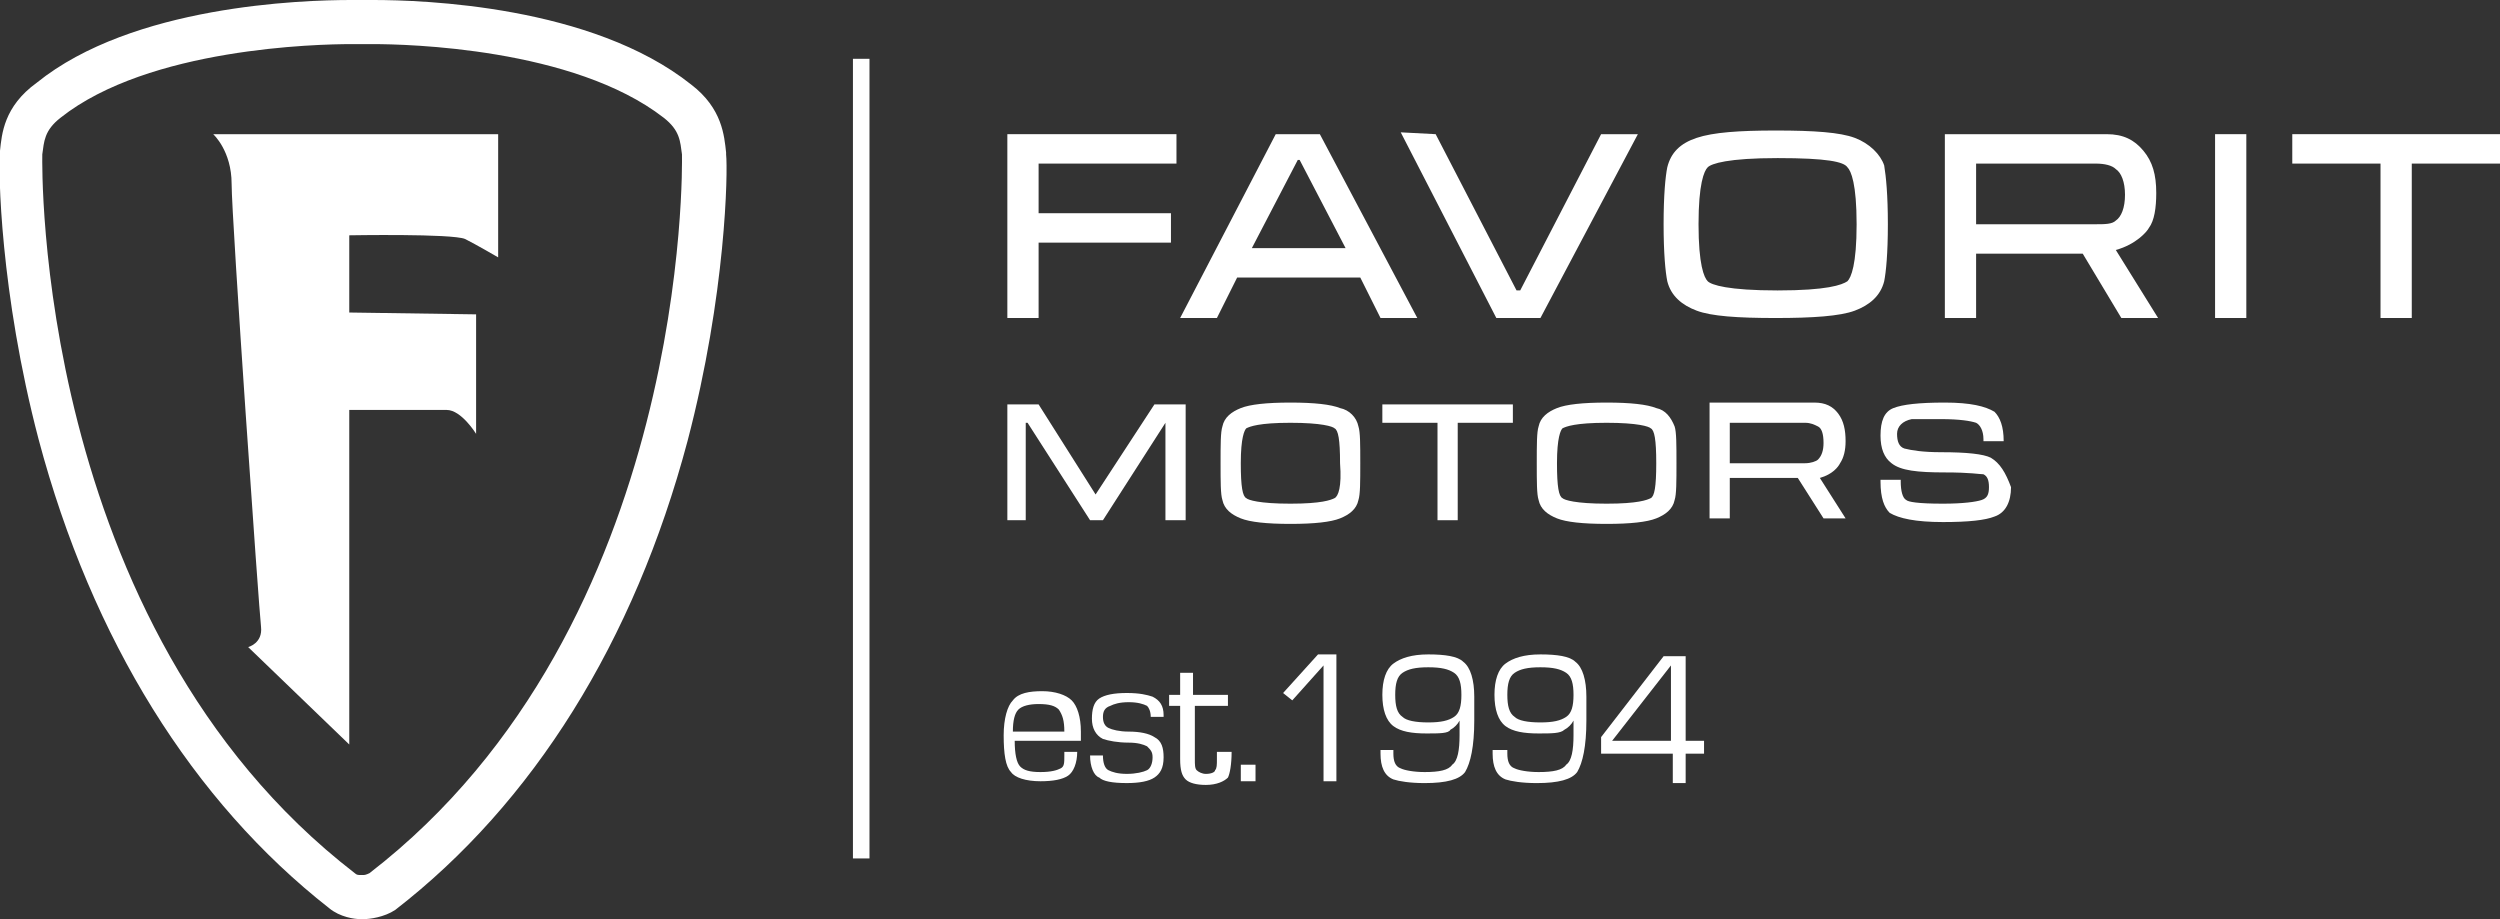 <svg width="136" height="50" viewBox="0 0 136 50" fill="none" xmlns="http://www.w3.org/2000/svg">
<rect x="0" y="0" width="136" height="50" fill="#333333" stroke="none"/>
<g clip-path="url(#clip0_338_163)">
<path d="M54.8 17.299H56.5V13.199H63.7V11.599H56.5V8.899H64V7.299H54.8V17.299Z" fill="white"/>
<path d="M71.8 7.299H69.4L64.2 17.299H66.2L67.3 15.099H74L75.1 17.299H77.1L71.8 7.299ZM70.7 8.699L73.2 13.499H68.1L70.6 8.699H70.7Z" fill="white"/>
<path d="M82.7 15.799H82.5L78.1 7.299L76.2 7.199L81.4 17.299H83.8L89.1 7.299H87.1L82.7 15.799Z" fill="white"/>
<path d="M100.9 7.5C100.1 7.2 98.7 7.1 96.6 7.1C94.6 7.1 93.2 7.2 92.3 7.5C91.4 7.8 90.9 8.3 90.7 9.1C90.6 9.6 90.5 10.6 90.5 12.2C90.5 13.8 90.6 14.8 90.7 15.3C90.9 16.1 91.5 16.6 92.3 16.9C93.1 17.2 94.5 17.3 96.6 17.3C98.6 17.3 100.1 17.2 100.9 16.9C101.7 16.6 102.3 16.1 102.5 15.3C102.6 14.8 102.7 13.8 102.7 12.2C102.7 10.6 102.6 9.6 102.5 9C102.3 8.4 101.7 7.8 100.9 7.5ZM100.5 15.3C100.2 15.5 99.4 15.8 96.7 15.8C94 15.8 93.1 15.5 92.9 15.3C92.7 15.1 92.4 14.4 92.4 12.2C92.4 10 92.7 9.3 92.9 9.1C93.1 8.9 94 8.6 96.7 8.6C99.4 8.6 100.3 8.8 100.5 9.1C100.7 9.3 101 10 101 12.2C101 14.4 100.7 15.1 100.5 15.3Z" fill="white"/>
<path d="M116.9 12.399C117.2 11.999 117.3 11.299 117.3 10.499C117.3 9.499 117.1 8.799 116.6 8.199C116.1 7.599 115.5 7.299 114.6 7.299H105.8V17.299H107.5V13.799H113.3L115.4 17.299H117.4L115.1 13.599C116.2 13.299 116.8 12.599 116.9 12.399ZM107.5 8.899H114C114.5 8.899 114.9 8.999 115.1 9.199C115.4 9.399 115.6 9.899 115.6 10.599C115.6 11.299 115.4 11.799 115.1 11.999C114.9 12.199 114.5 12.199 114 12.199H107.5V8.899Z" fill="white"/>
<path d="M122.2 7.299H120.5V17.299H122.2V7.299Z" fill="white"/>
<path d="M124.7 8.899H129.5V17.299H131.2V8.899H136V7.299H124.7V8.899Z" fill="white"/>
<path d="M47.3 3.199H46.4V46.699H47.3V3.199Z" fill="white"/>
<path d="M19.6 47.6C19.5 47.6 19.4 47.6 19.3 47.5C1.8 34 2.3 8.7 2.3 8.5V8.4C2.4 7.7 2.4 7.1 3.3 6.4C8.1 2.6 17.3 2.4 19.1 2.4H20.3C22.1 2.4 31.2 2.6 36.1 6.4C37 7.1 37 7.7 37.1 8.4V8.5C37.1 8.7 37.6 34 20.1 47.5C20.1 47.5 19.9 47.6 19.8 47.6H19.6ZM19.1 0C16.4 0 7.2 0.3 2 4.5C0.2 5.8 0.1 7.3 3.47756e-05 8.2V8.3C-0.1 9.2 3.48091e-05 15.9 2.1 23.9C5 34.8 10.5 43.6 17.9 49.4C18.5 49.9 19.3 50 19.6 50H19.7C19.7 50 19.7 50 19.8 50C20.1 50 20.9 49.9 21.5 49.5C29 43.7 34.5 34.9 37.4 24C39.5 16 39.6 9.3 39.5 8.4V8.3C39.4 7.4 39.3 5.9 37.6 4.6C32.2 0.3 23 0 20.3 0H19.1Z" fill="white"/>
<path d="M11.6 7.301H27.1V14.001C27.1 14.001 25.9 13.301 25.3 13.001C24.6 12.701 19 12.801 19 12.801V17.001L25.9 17.101V23.601C25.9 23.601 25.1 22.301 24.3 22.301H19V40.501L13.5 35.201C13.5 35.201 14.3 35.001 14.2 34.101C14.1 33.301 12.6 11.901 12.6 10.001C12.6 8.201 11.6 7.301 11.6 7.301Z" fill="white"/>
<path d="M59.6 26.9L56.5 22H54.8V28.3H55.8V23H55.9L59.3 28.3H60L63.4 23V28.3H64.5V22H62.8L59.6 26.9Z" fill="white"/>
<path d="M100.1 25.2C100.3 24.9 100.4 24.5 100.4 24C100.4 23.4 100.3 22.9 100 22.5C99.7 22.1 99.3 21.9 98.7 21.9H93V28.2H94.1V26H97.8L99.2 28.2H100.4L99 26C99.7 25.8 100 25.4 100.1 25.2ZM94.1 23H98.2C98.5 23 98.7 23.1 98.9 23.2C99.1 23.3 99.2 23.6 99.2 24.1C99.2 24.5 99.1 24.8 98.9 25C98.8 25.1 98.5 25.2 98.2 25.2H94.1V23Z" fill="white"/>
<path d="M72.899 22.2C72.399 22 71.499 21.9 70.199 21.9C68.899 21.9 67.999 22 67.499 22.2C66.999 22.4 66.599 22.7 66.499 23.2C66.399 23.5 66.399 24.2 66.399 25.2C66.399 26.2 66.399 26.9 66.499 27.2C66.599 27.7 66.999 28 67.499 28.2C67.999 28.4 68.899 28.5 70.199 28.5C71.499 28.5 72.399 28.4 72.899 28.2C73.399 28 73.799 27.7 73.899 27.2C73.999 26.9 73.999 26.2 73.999 25.2C73.999 24.2 73.999 23.5 73.899 23.2C73.799 22.7 73.399 22.3 72.899 22.2ZM72.599 27.1C72.399 27.2 71.899 27.4 70.199 27.4C68.499 27.4 67.899 27.2 67.799 27.1C67.599 27 67.499 26.5 67.499 25.2C67.499 23.8 67.699 23.4 67.799 23.3C67.999 23.2 68.499 23 70.199 23C71.899 23 72.499 23.2 72.599 23.3C72.799 23.4 72.899 23.9 72.899 25.2C72.999 26.5 72.799 27 72.599 27.1Z" fill="white"/>
<path d="M75.2 23H78.2V28.3H79.3V23H82.3V22H75.2V23Z" fill="white"/>
<path d="M90.1 22.2C89.6 22 88.7 21.9 87.4 21.9C86.1 21.9 85.2 22 84.7 22.2C84.2 22.4 83.8 22.7 83.7 23.2C83.6 23.5 83.6 24.2 83.6 25.2C83.6 26.2 83.6 26.9 83.7 27.2C83.8 27.7 84.2 28 84.7 28.2C85.2 28.4 86.1 28.5 87.4 28.5C88.7 28.5 89.6 28.4 90.1 28.2C90.6 28 91 27.7 91.1 27.2C91.2 26.9 91.2 26.2 91.2 25.2C91.2 24.2 91.2 23.5 91.1 23.2C90.9 22.7 90.6 22.3 90.1 22.2ZM89.8 27.1C89.6 27.2 89.1 27.4 87.4 27.4C85.7 27.4 85.1 27.2 85 27.1C84.8 27 84.7 26.5 84.7 25.2C84.7 23.8 84.9 23.4 85 23.3C85.2 23.2 85.7 23 87.4 23C89.1 23 89.7 23.2 89.8 23.3C90 23.4 90.1 23.9 90.1 25.2C90.1 26.5 90 27 89.8 27.1Z" fill="white"/>
<path d="M108.3 24.9C107.9 24.7 107 24.6 105.6 24.6C104.6 24.6 104 24.5 103.6 24.4C103.3 24.3 103.2 24 103.2 23.6C103.2 23.2 103.5 22.9 104 22.8C104.2 22.8 104.7 22.8 105.6 22.8C106.6 22.8 107.2 22.9 107.5 23C107.7 23.1 107.9 23.4 107.9 23.9V24H109C109 23.2 108.8 22.7 108.5 22.4C108 22.1 107.2 21.9 105.8 21.9C104.4 21.9 103.5 22 103 22.2C102.5 22.4 102.3 22.9 102.3 23.7C102.3 24.4 102.5 24.9 102.9 25.2C103.4 25.6 104.3 25.7 105.8 25.7C107.2 25.7 107.7 25.8 107.9 25.8C108.1 25.9 108.2 26.1 108.2 26.5C108.2 26.9 108.1 27.1 107.8 27.2C107.5 27.3 106.8 27.4 105.7 27.4C104.3 27.4 103.8 27.3 103.7 27.2C103.5 27.1 103.4 26.7 103.4 26.2V26.1H102.3V26.2C102.3 27.1 102.5 27.6 102.8 27.9C103.3 28.2 104.2 28.4 105.7 28.4C107.1 28.4 108 28.3 108.5 28.1C109.1 27.9 109.4 27.3 109.4 26.5C109.1 25.7 108.8 25.2 108.3 24.9Z" fill="white"/>
<path d="M58.6 40.3H55.2C55.2 41 55.3 41.5 55.5 41.7C55.7 41.9 56 42 56.6 42C57.2 42 57.5 41.9 57.7 41.8C57.9 41.7 57.9 41.5 57.9 41.1V40.9H58.6C58.6 41.5 58.4 42 58.1 42.2C57.8 42.4 57.3 42.5 56.6 42.5C55.8 42.5 55.2 42.3 55 42C54.7 41.7 54.6 41 54.6 40C54.6 39.1 54.8 38.4 55.1 38.1C55.4 37.7 56 37.6 56.7 37.6C57.4 37.6 58 37.8 58.3 38.1C58.6 38.4 58.8 39 58.8 39.8V40.3H58.6ZM57.9 39.8C57.9 39.2 57.8 38.9 57.6 38.6C57.4 38.4 57.1 38.3 56.5 38.3C56 38.3 55.6 38.4 55.4 38.6C55.2 38.8 55.1 39.2 55.1 39.8H57.9Z" fill="white"/>
<path d="M59.3 41.099H60C60 41.499 60.1 41.799 60.3 41.899C60.5 41.999 60.8 42.099 61.3 42.099C61.8 42.099 62.2 41.999 62.4 41.899C62.6 41.799 62.7 41.499 62.7 41.199C62.7 40.899 62.6 40.799 62.4 40.599C62.2 40.499 61.9 40.399 61.4 40.399C60.8 40.399 60.3 40.299 60 40.199C59.6 39.999 59.4 39.599 59.4 39.099C59.4 38.599 59.5 38.199 59.8 37.999C60.1 37.799 60.6 37.699 61.3 37.699C62 37.699 62.4 37.799 62.7 37.899C63.1 38.099 63.3 38.399 63.3 38.899V38.999H62.6C62.6 38.699 62.5 38.499 62.4 38.399C62.2 38.299 61.9 38.199 61.4 38.199C60.9 38.199 60.6 38.299 60.4 38.399C60.1 38.499 60 38.699 60 38.999C60 39.299 60.1 39.499 60.3 39.599C60.5 39.699 60.9 39.799 61.4 39.799C62 39.799 62.5 39.899 62.8 40.099C63.2 40.299 63.3 40.699 63.3 41.199C63.3 41.799 63.1 42.099 62.8 42.299C62.5 42.499 62 42.599 61.3 42.599C60.5 42.599 60 42.499 59.8 42.299C59.5 42.199 59.3 41.699 59.3 41.099Z" fill="white"/>
<path d="M66.8 37.8V38.4H65V41.3C65 41.6 65 41.8 65.1 41.9C65.2 42 65.4 42.1 65.6 42.1C65.9 42.1 66.1 42 66.1 41.9C66.2 41.8 66.2 41.6 66.2 41.3V40.9H67C67 41.6 66.9 42.1 66.8 42.3C66.6 42.5 66.2 42.7 65.6 42.7C65.1 42.7 64.7 42.6 64.5 42.4C64.3 42.2 64.2 41.9 64.2 41.3V38.4H63.6V37.8H64.2V36.6H64.9V37.8H66.8Z" fill="white"/>
<path d="M68.3 41.6V42.5H67.5V41.6H68.3Z" fill="white"/>
<path d="M72.7 35.7V42.5H72V36.2L70.3 38.1L69.8 37.7L71.7 35.6H72.7V35.7Z" fill="white"/>
<path d="M77.6 39.9C76.8 39.9 76.2 39.8 75.8 39.5C75.4 39.2 75.2 38.6 75.2 37.8C75.2 37 75.4 36.4 75.8 36.1C76.2 35.8 76.8 35.6 77.7 35.6C78.6 35.6 79.3 35.7 79.6 36C80 36.3 80.2 37 80.2 37.9V39.2C80.2 40.6 80 41.5 79.7 42C79.4 42.4 78.7 42.6 77.5 42.6C76.7 42.6 76.1 42.5 75.8 42.4C75.3 42.2 75.1 41.7 75.1 41V40.8H75.8V41C75.8 41.4 75.9 41.7 76.2 41.8C76.4 41.9 76.9 42 77.5 42C78.3 42 78.8 41.9 79 41.6C79.3 41.4 79.4 40.8 79.4 40V39.2C79.3 39.4 79.1 39.6 78.9 39.7C78.8 39.9 78.3 39.9 77.6 39.9ZM79.5 37.8C79.5 37.2 79.4 36.8 79.1 36.6C78.8 36.4 78.4 36.3 77.7 36.3C77 36.3 76.6 36.4 76.3 36.6C76 36.8 75.9 37.2 75.9 37.8C75.9 38.4 76 38.8 76.3 39C76.5 39.2 77 39.3 77.7 39.3C78.4 39.3 78.8 39.2 79.1 39C79.4 38.8 79.5 38.4 79.5 37.8Z" fill="white"/>
<path d="M83.699 39.9C82.899 39.9 82.299 39.8 81.899 39.5C81.499 39.2 81.299 38.6 81.299 37.8C81.299 37 81.499 36.4 81.899 36.1C82.299 35.8 82.899 35.6 83.799 35.6C84.699 35.6 85.399 35.7 85.699 36C86.099 36.3 86.299 37 86.299 37.9V39.2C86.299 40.6 86.099 41.5 85.799 42C85.499 42.4 84.799 42.6 83.599 42.6C82.799 42.6 82.199 42.5 81.899 42.4C81.399 42.2 81.199 41.7 81.199 41V40.8H81.999V41C81.999 41.4 82.099 41.7 82.399 41.8C82.599 41.9 83.099 42 83.699 42C84.499 42 84.999 41.9 85.199 41.6C85.499 41.4 85.599 40.8 85.599 40V39.2C85.499 39.4 85.299 39.6 85.099 39.7C84.899 39.9 84.399 39.9 83.699 39.9ZM85.599 37.8C85.599 37.2 85.499 36.8 85.199 36.6C84.899 36.4 84.499 36.3 83.799 36.3C83.099 36.3 82.699 36.4 82.399 36.6C82.099 36.8 81.999 37.2 81.999 37.8C81.999 38.4 82.099 38.8 82.399 39C82.599 39.2 83.099 39.3 83.799 39.3C84.499 39.3 84.899 39.2 85.199 39C85.499 38.8 85.599 38.4 85.599 37.8Z" fill="white"/>
<path d="M91.7 35.699V40.299H92.7V40.999H91.7V42.599H91V40.999H87.1V40.099L90.5 35.699H91.7ZM90.9 40.299V36.199L87.7 40.299H90.9Z" fill="white"/>
</g>
<defs>
<clipPath id="clip0_338_163">
<rect width="136" height="50" fill="white"/>
</clipPath>
</defs>
</svg>
